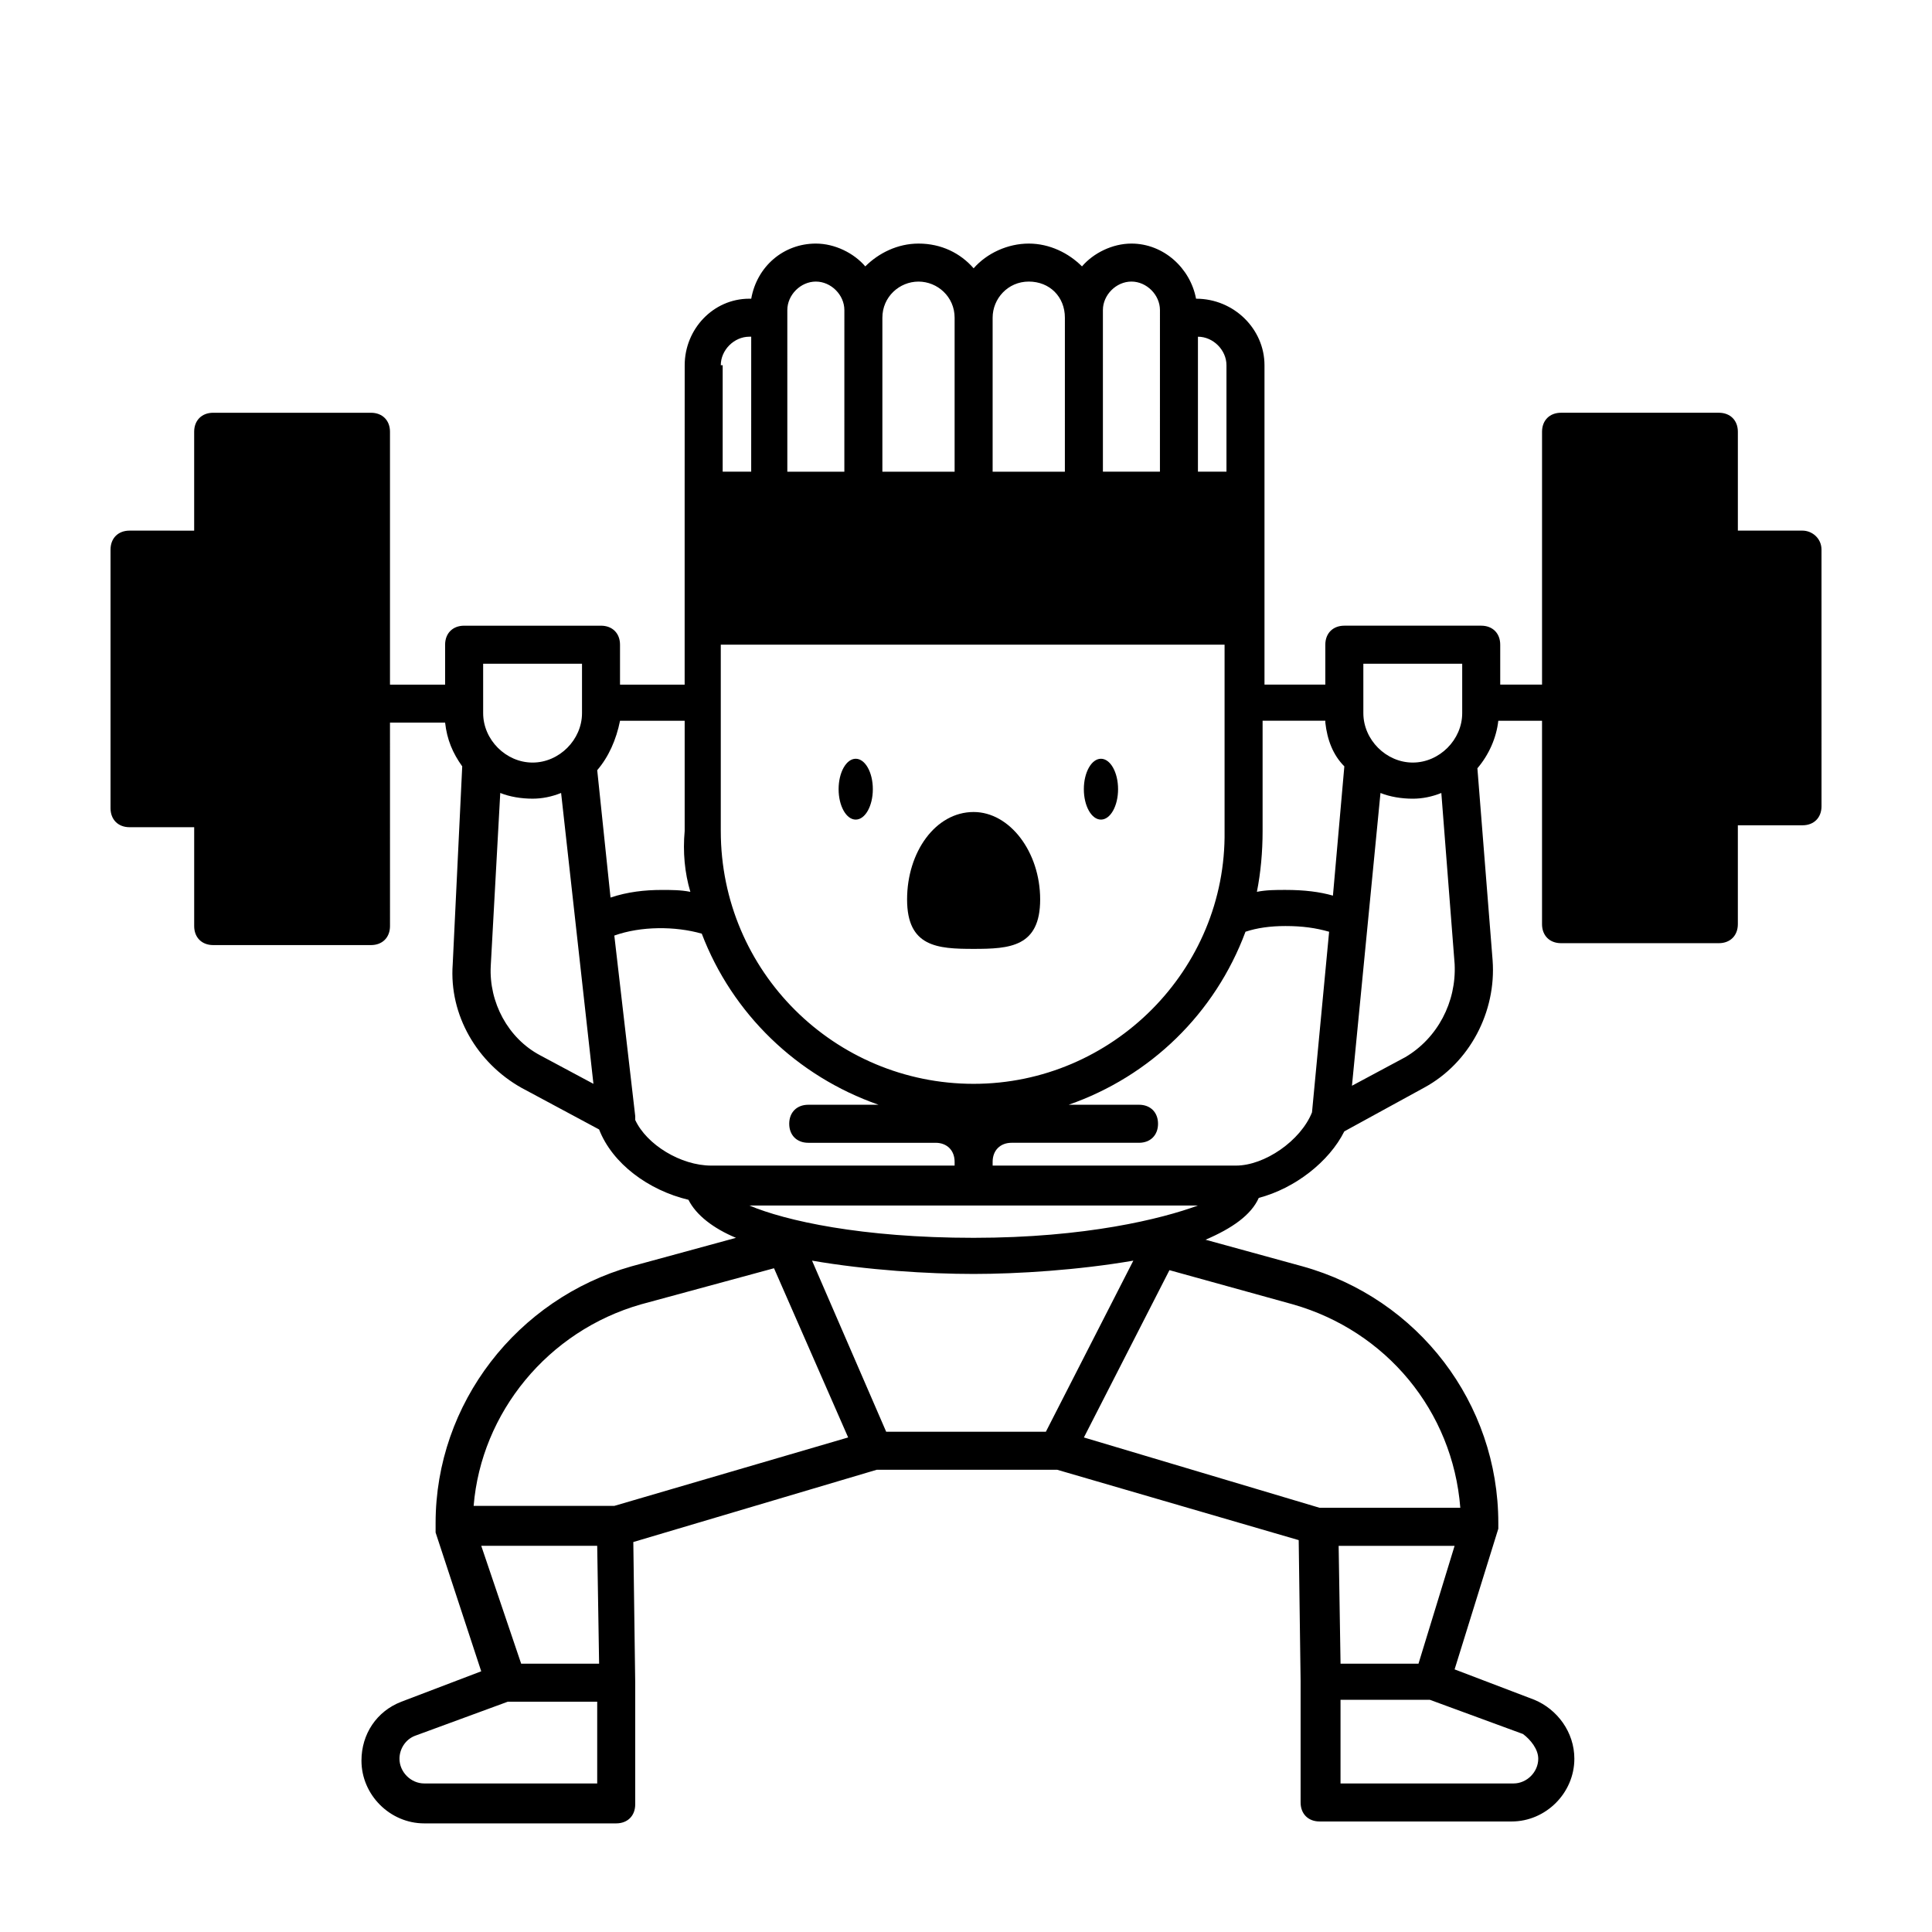 <?xml version="1.0" encoding="UTF-8"?>
<!-- Uploaded to: SVG Repo, www.svgrepo.com, Generator: SVG Repo Mixer Tools -->
<svg fill="#000000" width="800px" height="800px" version="1.1" viewBox="144 144 512 512" xmlns="http://www.w3.org/2000/svg">
 <g>
  <path d="m440.3 353.14c0 4.453-2.031 8.062-4.535 8.062-2.504 0-4.535-3.609-4.535-8.062s2.031-8.062 4.535-8.062c2.504 0 4.535 3.609 4.535 8.062"/>
  <path d="m375.31 353.14c0 4.453-2.031 8.062-4.535 8.062s-4.535-3.609-4.535-8.062 2.031-8.062 4.535-8.062 4.535 3.609 4.535 8.062"/>
  <path d="m402.02 359.19c-10.078 0-17.633 10.578-17.633 23.176 0 12.594 8.062 13.098 17.633 13.098 9.574 0 17.633-0.504 17.633-13.098 0-12.598-8.062-23.176-17.633-23.176z"/>
  <path d="m621.68 284.62h-17.129v-26.199c0-3.023-2.016-5.039-5.039-5.039h-41.816c-3.023 0-5.039 2.016-5.039 5.039v67.008h-11.082v-10.578c0-3.023-2.016-5.039-5.039-5.039h-36.273c-3.023 0-5.039 2.016-5.039 5.039v10.578h-16.121v-84.637c0-9.574-8.062-17.633-18.137-17.633-1.512-8.062-8.566-14.609-17.129-14.609-5.039 0-10.078 2.519-13.098 6.047-3.527-3.527-8.566-6.047-14.105-6.047-5.543 0-11.082 2.519-14.609 6.551-3.527-4.031-8.566-6.551-14.609-6.551-5.543 0-10.578 2.519-14.105 6.047-3.023-3.527-8.062-6.047-13.098-6.047-8.566 0-15.617 6.047-17.129 14.609h-0.504c-9.574 0-17.129 8.062-17.129 17.633l-0.012 33.25v51.391h-17.129v-10.578c0-3.023-2.016-5.039-5.039-5.039h-36.273c-3.023 0-5.039 2.016-5.039 5.039v10.578h-14.609v-67.008c0-3.023-2.016-5.039-5.039-5.039h-41.816c-3.023 0-5.039 2.016-5.039 5.039v26.199l-17.125-0.004c-3.023 0-5.039 2.016-5.039 5.039v68.52c0 3.023 2.016 5.039 5.039 5.039h17.129v26.199c0 3.023 2.016 5.039 5.039 5.039h41.816c3.023 0 5.039-2.016 5.039-5.039l-0.004-53.91h14.609c0.504 4.535 2.016 8.062 4.535 11.586l-2.519 52.398c-1.008 13.602 6.551 26.199 18.137 32.746l20.656 11.082c3.527 9.07 13.098 16.121 23.68 18.641 2.016 4.031 6.551 7.559 12.594 10.078l-27.711 7.559c-30.23 8.566-51.891 36.273-51.891 68.016v0.504 1.008 1.008l12.09 36.777-21.16 8.062c-6.551 2.519-10.578 8.566-10.578 15.617 0 9.07 7.559 16.625 16.625 16.625h50.883c3.023 0 5.039-2.016 5.039-5.039v-32.242l-0.504-37.281 64.488-19.145h47.863l63.984 18.641 0.504 37.281v32.242c0 3.023 2.016 5.039 5.039 5.039h50.883c9.07 0 16.625-7.559 16.625-16.625 0-7.055-4.535-13.098-10.578-15.617l-21.16-8.066 11.586-37.281v-0.504-1.008c0-31.738-21.16-59.449-51.891-68.016l-25.695-7.055c7.055-3.023 12.09-6.551 14.105-11.082 9.574-2.519 18.641-9.574 22.672-17.633l21.16-11.586c12.09-6.551 19.145-20.152 18.137-33.754l-4.031-50.883c3.023-3.527 5.039-8.062 5.543-12.594h11.586v53.906c0 3.023 2.016 5.039 5.039 5.039h41.816c3.023 0 5.039-2.016 5.039-5.039v-26.199l17.133-0.004c3.023 0 5.039-2.016 5.039-5.039l-0.004-68.012c0-3.023-2.516-5.039-5.035-5.039zm-116.38 35.27h26.199v13.098c0 7.055-6.047 13.098-13.098 13.098-7.055 0-13.098-6.047-13.098-13.098zm-10.074 15.617c0.504 4.535 2.016 8.566 5.039 11.586l-3.023 34.258c-3.527-1.008-7.559-1.512-12.594-1.512-2.519 0-5.039 0-7.559 0.504 1.008-5.039 1.512-10.578 1.512-16.121v-29.223l16.625 0.004zm-74.059 187.92h-42.32l-19.648-45.344c14.609 2.519 30.73 3.527 42.824 3.527 11.586 0 27.711-1.008 42.32-3.527zm-19.145-51.391c-29.727 0-49.879-4.535-59.449-8.566h118.9c-9.574 3.527-29.727 8.566-59.449 8.566zm0-40.809c-36.777 0-67.008-29.727-67.008-67.008v-49.375h133.51v49.375c0.504 36.781-29.723 67.008-66.5 67.008zm67.004-190.44v28.215h-7.559v-35.77c4.031 0 7.559 3.527 7.559 7.555zm-32.746-14.609c0-4.031 3.527-7.559 7.559-7.559s7.559 3.527 7.559 7.559l-0.004 42.824h-15.113zm-29.223 2.016c0-5.039 4.031-9.574 9.574-9.574s9.574 4.031 9.574 9.574l-0.004 40.809h-19.145zm-19.648-9.57c5.039 0 9.574 4.031 9.574 9.574v40.805h-19.145v-40.809c0-5.543 4.531-9.57 9.57-9.57zm-34.762 7.555c0-4.031 3.527-7.559 7.559-7.559s7.559 3.527 7.559 7.559v2.016l-0.004 40.809h-15.113zm-17.633 14.609c0-4.031 3.527-7.559 7.559-7.559h0.504l-0.004 35.773h-7.559l0.004-28.215zm-8.062 139.56c-2.519-0.504-5.039-0.504-7.555-0.504-4.535 0-9.07 0.504-13.602 2.016l-3.527-33.754c3.023-3.527 5.039-8.062 6.047-13.098h17.129v29.223c-0.508 5.535-0.004 11.078 1.508 16.117zm-54.914-60.457h26.199v13.098c0 7.055-6.047 13.098-13.098 13.098-7.055 0-13.098-6.047-13.098-13.098zm15.113 103.78c-8.566-4.535-13.602-14.105-13.098-23.68l2.519-45.848c2.519 1.008 5.543 1.512 8.566 1.512 2.519 0 5.039-0.504 7.559-1.512l8.566 77.082zm25.191 17.133v-1.008l-5.543-47.863c7.055-2.519 16.121-2.519 23.176-0.504 8.062 21.16 25.191 37.785 46.855 45.344h-18.641c-3.023 0-5.039 2.016-5.039 5.039 0 3.023 2.016 5.039 5.039 5.039h33.754c3.023 0 5.039 2.016 5.039 5.039v1.008l-64.488-0.004c-8.062 0-17.129-5.543-20.152-12.09zm1.512 48.867 35.266-9.574 19.648 44.84-61.969 18.137h-37.281c2.016-24.684 19.648-46.348 44.336-53.402zm-42.32 63.984h30.73l0.504 31.234h-20.656zm30.73 62.977h-45.848c-3.527 0-6.551-3.023-6.551-6.551 0-2.519 1.512-5.039 4.031-6.047l24.688-9.07h23.68zm217.65-31.738h-20.656l-0.504-31.234h30.73zm31.738 25.188c0 3.527-3.023 6.551-6.551 6.551h-45.848v-22.168h23.68l24.688 9.07c2.016 1.512 4.031 4.027 4.031 6.547zm-20.656-66.5h-37.281l-62.473-18.641 22.672-44.336 32.746 9.07c24.688 7.051 42.32 28.211 44.336 53.906zm-59.449-90.688h-64.488v-1.008c0-3.023 2.016-5.039 5.039-5.039h33.754c3.023 0 5.039-2.016 5.039-5.039s-2.016-5.039-5.039-5.039h-18.641c21.664-7.559 38.793-24.184 46.855-45.848 3.023-1.008 6.551-1.512 10.578-1.512 4.535 0 8.062 0.504 11.586 1.512l-4.535 47.863c-3.019 7.559-12.59 14.109-20.148 14.109zm44.84-28.719-14.105 7.559 7.559-77.586c2.519 1.008 5.543 1.512 8.566 1.512 2.519 0 5.039-0.504 7.559-1.512l3.527 45.344c0.496 10.074-4.543 19.648-13.105 24.684z"/>
 </g>
</svg>